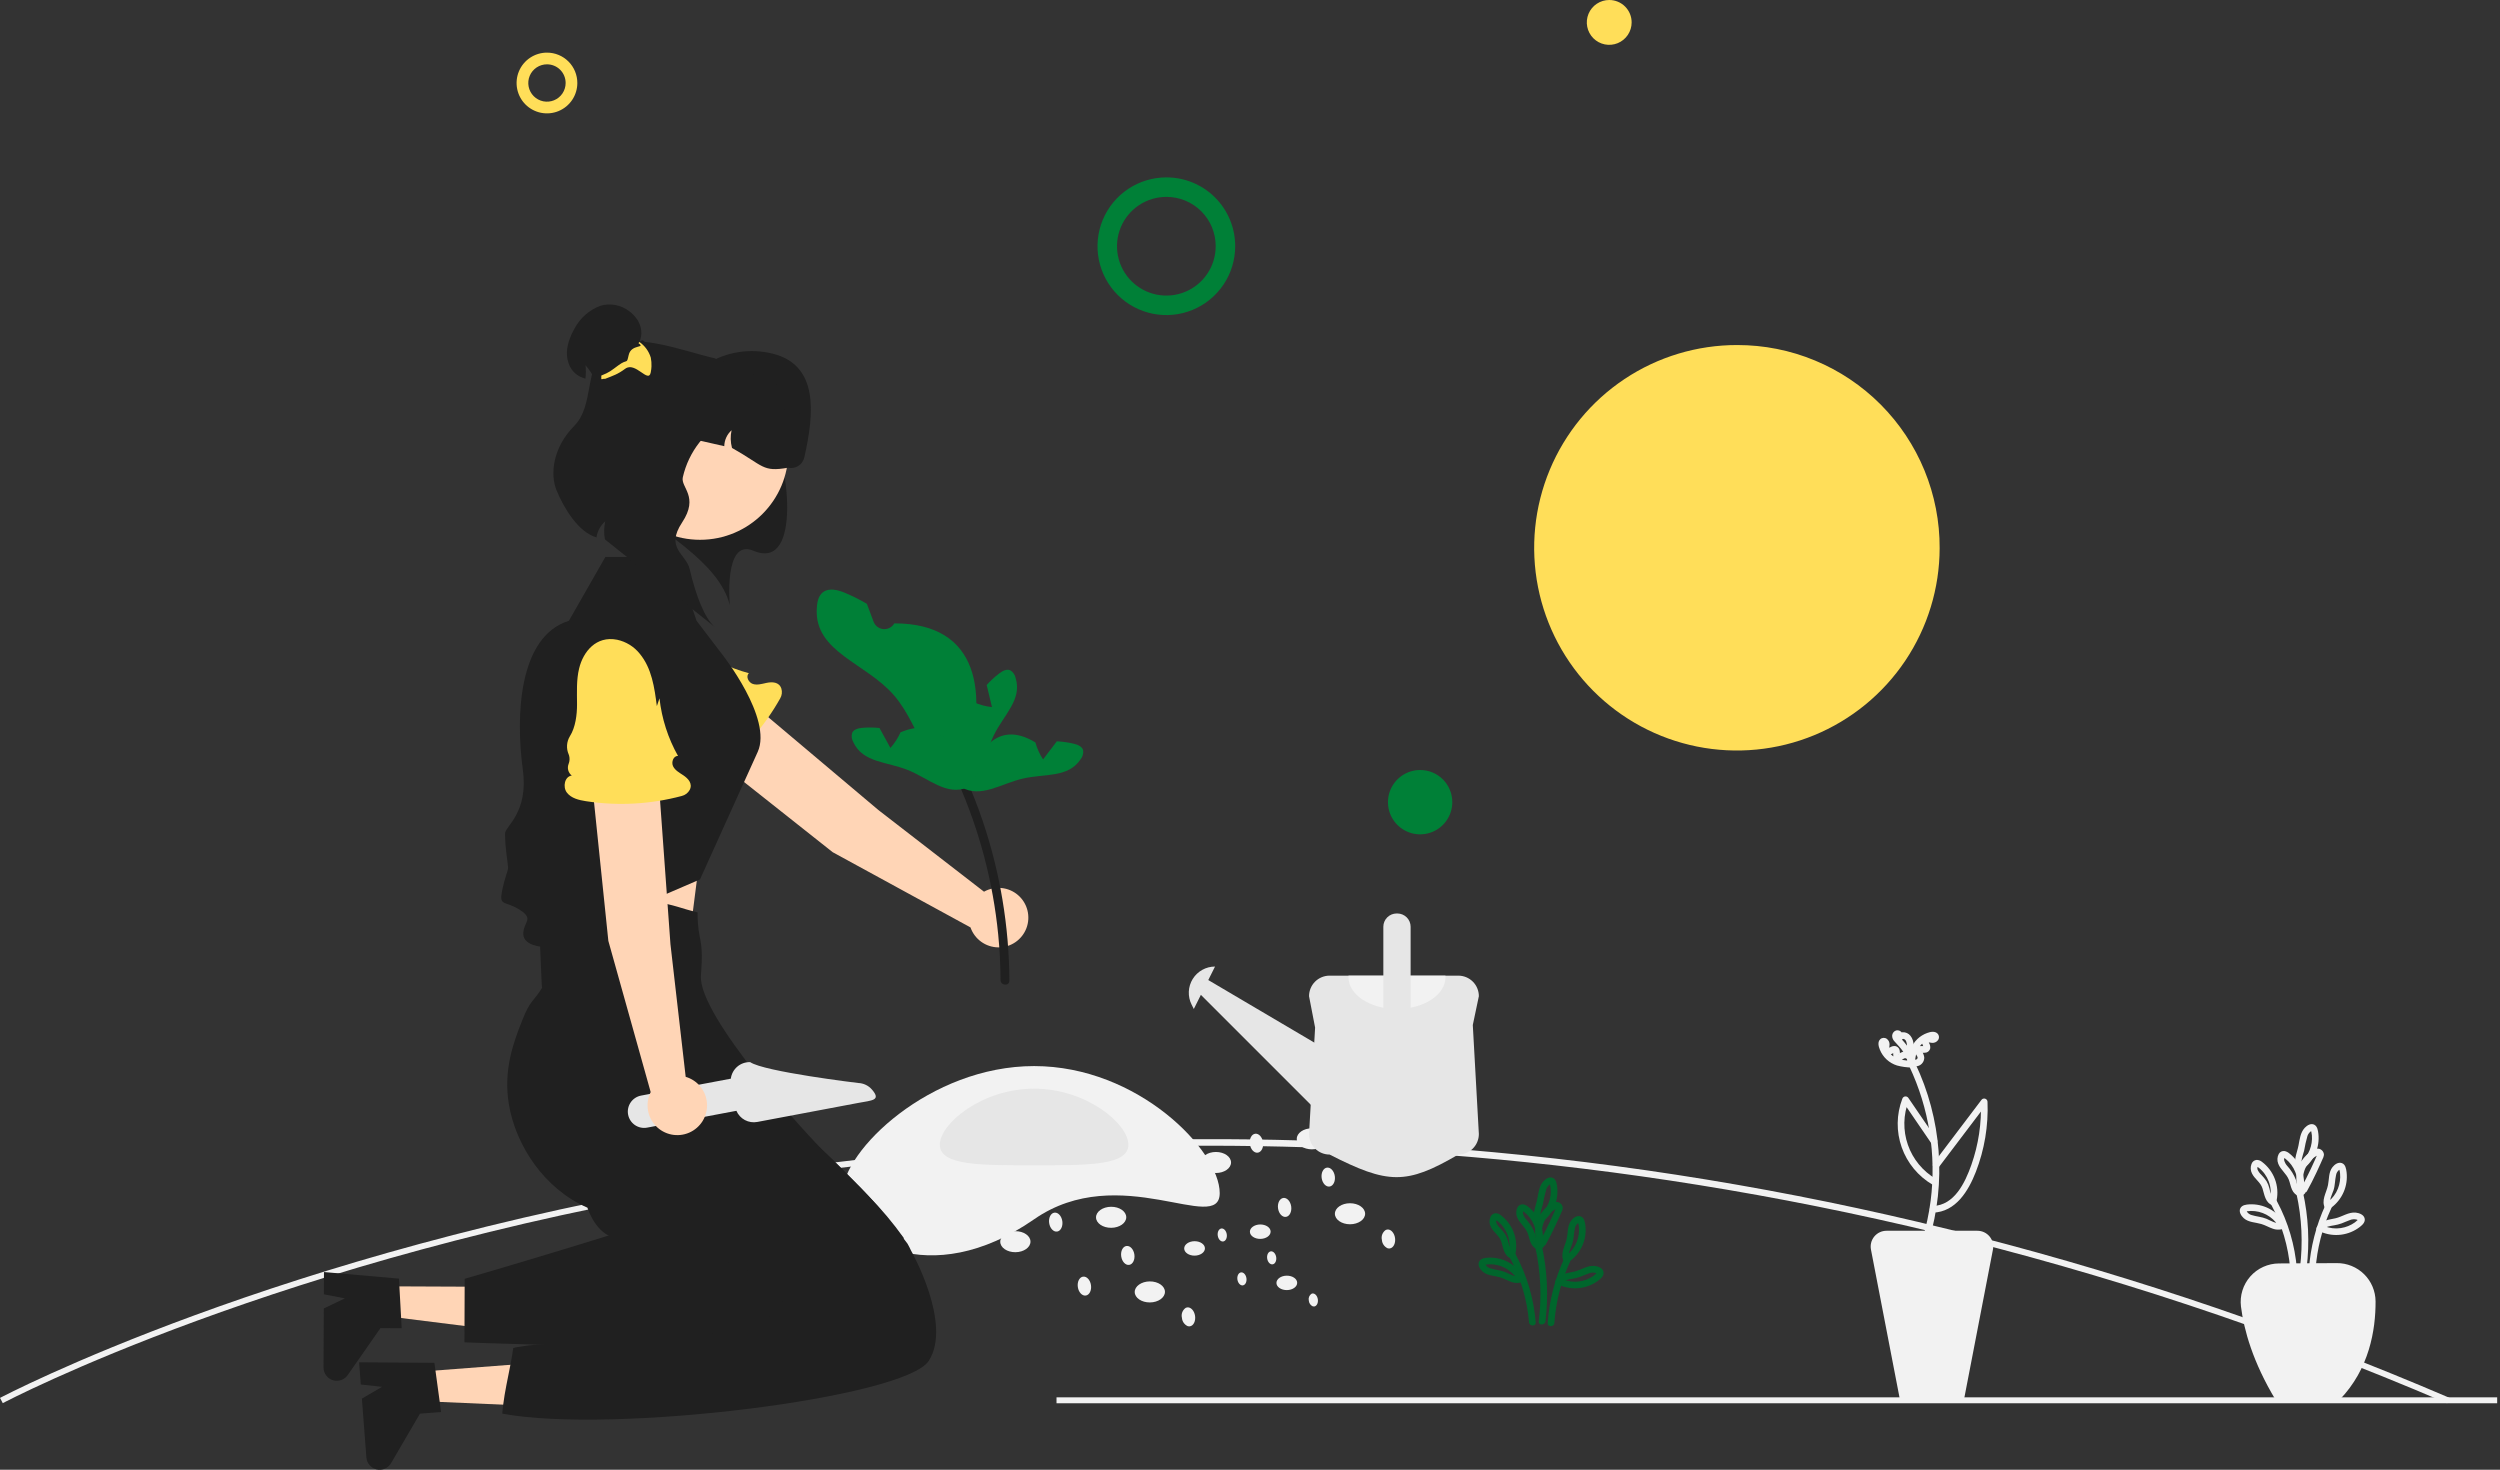 <?xml version="1.0" encoding="UTF-8"?> <svg xmlns="http://www.w3.org/2000/svg" width="694" height="408" viewBox="0 0 694 408" fill="none"><rect x="0" y="0" width="694" height="408" fill="#333333" stroke="none"/> <g clip-path="url(#clip0_287_109)"> <path d="M679.312 389.543C485.163 306.256 311.019 310.683 199.118 329.06C77.856 348.976 1.53 389.11 0.774 389.514L0 388.061C0.759 387.656 77.274 347.414 198.783 327.448C270.187 315.72 342.798 313.175 414.848 319.874C504.863 328.25 594.06 351.18 679.961 388.031L679.312 389.543Z" fill="#F2F2F2"></path> <path d="M231.15 236.568L185.178 200.164C183.235 198.616 181.978 196.366 181.679 193.899C181.381 191.433 182.064 188.948 183.581 186.981C184.366 185.963 185.35 185.116 186.473 184.491C187.596 183.866 188.834 183.476 190.113 183.345C191.391 183.214 192.683 183.345 193.909 183.73C195.136 184.115 196.271 184.745 197.245 185.583L243.84 224.862L273.158 247.536C274.636 246.704 276.334 246.347 278.022 246.514C279.71 246.681 281.306 247.363 282.592 248.468C283.879 249.573 284.794 251.048 285.213 252.691C285.633 254.334 285.536 256.067 284.937 257.653C284.337 259.24 283.264 260.603 281.862 261.559C280.461 262.514 278.799 263.015 277.103 262.993C275.408 262.971 273.759 262.427 272.383 261.436C271.007 260.445 269.969 259.054 269.411 257.452L231.15 236.568Z" fill="#FFD5B6"></path> <path d="M191.2 211.806C190.595 211.889 189.979 211.771 189.447 211.47C188.915 211.169 188.496 210.702 188.256 210.14C187.946 209.453 187.428 208.879 186.777 208.5C186.65 208.428 186.518 208.364 186.383 208.31C185.56 208 184.825 207.496 184.238 206.841C183.652 206.186 183.233 205.4 183.015 204.548C182.341 201.734 180.178 199.004 178.005 196.899C175.628 194.596 173.089 192.386 171.332 189.581C168.797 185.533 168.085 179.853 172.976 176.476C175.079 175.072 177.601 174.436 180.118 174.674C185.387 175.103 189.744 178.318 193.884 181.434L192.847 179.4C197.309 182.882 202.428 185.427 207.897 186.882C206.951 187.742 207.771 189.463 208.985 189.863C210.2 190.263 211.509 189.842 212.76 189.576C214.337 189.241 216.287 189.27 216.909 191.153C217.045 191.607 217.086 192.085 217.028 192.556C216.971 193.027 216.817 193.481 216.575 193.89C212.182 201.707 206.219 208.532 199.062 213.934C197.471 215.133 195.625 216.313 193.647 216.079C191.669 215.844 189.987 213.385 191.2 211.806Z" fill="#FFDE59"></path> <path d="M154.756 262.623L150.465 241.938L195.567 227.731L189.494 275.345L154.756 262.623Z" fill="#FFD5B6"></path> <path d="M194.317 244.131L150.85 262.877C150.85 262.877 145.263 262.631 145.263 259.255C145.263 255.88 148.386 255.173 144.293 252.573C140.2 249.972 138.512 251.66 139.356 247.441C140.2 243.221 141.044 241.826 141.044 240.836C141.044 239.846 140.2 235.626 140.2 231.406C140.2 229.361 146.772 225.647 145.137 213.659C143.145 199.053 143.843 176.702 157.922 172.333L168.049 154.611H187.352L193.366 172.333L200.494 181.674C200.494 181.674 214.555 199.455 210.335 208.738C206.116 218.021 194.317 244.131 194.317 244.131Z" fill="#202020"></path> <path d="M280.207 272.239C280.131 257.173 277.635 242.218 272.815 227.945C271.431 223.849 269.858 219.826 268.096 215.874C267.45 214.422 265.231 215.504 265.877 216.957C271.865 230.427 275.655 244.771 277.102 259.441C277.515 263.634 277.73 267.838 277.745 272.054C277.753 273.632 280.215 273.83 280.207 272.239Z" fill="#202020"></path> <path d="M267.84 213.959L269.236 218.098C257.382 216.916 255.959 201.991 248.154 192.996C240.342 184.011 226.235 181.045 226.724 169.146C226.797 167.425 227.068 165.498 228.419 164.424C230.109 163.095 232.578 163.75 234.562 164.573C236.657 165.45 238.69 166.469 240.647 167.622C241.265 169.268 241.881 170.915 242.496 172.561C242.704 173.126 243.068 173.621 243.545 173.988C244.022 174.355 244.593 174.58 245.192 174.636C245.791 174.693 246.394 174.579 246.931 174.307C247.468 174.036 247.918 173.618 248.228 173.102L248.258 173.05C271.87 173.014 274.576 192.407 267.84 213.959Z" fill="#008037"></path> <path d="M268.467 218.645C262.666 220.941 257.769 216.05 251.976 213.742C246.176 211.425 239.536 211.718 236.9 206.057C236.663 205.67 236.511 205.238 236.452 204.789C236.394 204.34 236.43 203.883 236.559 203.448C237.024 202.419 238.333 202.138 239.454 202.04C241.016 201.916 242.587 201.932 244.146 202.088C244.524 202.768 244.893 203.456 245.271 204.144C245.909 205.306 246.54 206.468 247.179 207.63C248.334 206.336 249.282 204.87 249.989 203.286C260.673 198.821 265.33 206.758 266.82 217.052L268.467 218.645Z" fill="#008037"></path> <path d="M266.858 218.524C272.251 221.661 277.824 217.558 283.896 216.141C289.978 214.716 296.5 215.999 299.952 210.795C300.244 210.448 300.459 210.044 300.584 209.608C300.709 209.173 300.741 208.716 300.679 208.267C300.372 207.179 299.121 206.706 298.027 206.442C296.5 206.086 294.945 205.867 293.38 205.788C292.905 206.404 292.437 207.029 291.961 207.653C291.156 208.707 290.359 209.761 289.553 210.814C288.604 209.362 287.886 207.771 287.424 206.099C277.527 200.087 271.737 207.24 268.724 217.196L266.858 218.524Z" fill="#008037"></path> <path d="M266.964 218.74C272.807 216.554 273.161 209.642 275.911 204.046C278.66 198.437 283.783 194.203 281.943 188.235C281.859 187.79 281.683 187.367 281.425 186.995C281.167 186.622 280.834 186.307 280.447 186.072C279.411 185.62 278.252 186.289 277.355 186.968C276.113 187.924 274.958 188.988 273.906 190.149C274.081 190.907 274.269 191.665 274.45 192.429C274.756 193.72 275.066 195.004 275.372 196.295C273.647 196.109 271.961 195.657 270.374 194.956C259.454 198.807 261.321 207.818 267.117 216.455L266.964 218.74Z" fill="#008037"></path> <path d="M169.636 136.749C183.824 147.543 199.626 156.133 202.604 168.011C202.604 168.011 200.82 149.348 209.142 152.885C223.126 158.829 218.395 126.504 214.473 121.219C207.938 112.409 185.9 107.403 185.9 107.403L170.266 115.986L169.636 136.749Z" fill="#202020"></path> <path d="M194.342 149.847C207.876 149.847 218.847 138.876 218.847 125.343C218.847 111.809 207.876 100.838 194.342 100.838C180.809 100.838 169.838 111.809 169.838 125.343C169.838 138.876 180.809 149.847 194.342 149.847Z" fill="#FFD5B6"></path> <path d="M185.517 115.967L184.574 120.108L201.058 123.861C201.073 123.023 201.26 122.198 201.609 121.436C201.958 120.674 202.461 119.993 203.085 119.435C202.73 121.059 202.77 122.744 203.204 124.349C212.093 129.338 211.583 131.105 218.767 129.833C219.741 130.055 220.762 129.88 221.607 129.349C222.452 128.817 223.052 127.972 223.273 126.998C226.164 114.3 227.114 101.322 214.478 98.17C211.406 97.402 208.213 97.255 205.084 97.737C201.955 98.22 198.954 99.322 196.256 100.98C193.559 102.637 191.22 104.817 189.375 107.39C187.531 109.964 186.22 112.88 185.517 115.967Z" fill="#202020"></path> <path d="M189.549 132.491C190.356 128.953 191.938 125.639 194.181 122.788C196.425 119.936 199.273 117.617 202.52 116C205.768 114.382 209.334 113.505 212.961 113.433C216.589 113.36 220.187 114.094 223.497 115.581C222.35 112.197 220.03 109.336 216.956 107.515L198.402 99.46C189.25 97.376 174.762 91.463 168.152 97.126C162.061 102.328 165.025 112.511 159.417 118.215C153.271 124.465 152.749 131.855 154.492 136.106C156.508 141.023 160.542 147.733 165.577 149.185C165.839 147.454 166.702 145.871 168.015 144.714C167.652 146.363 167.621 148.068 167.922 149.73L198.402 174.039C195.555 171.563 193.13 165.183 191.46 157.998C190.471 153.745 184.572 152.252 189.356 145.033C194.14 137.815 188.9 135.344 189.549 132.491Z" fill="#202020"></path> <path d="M165.137 105.377L165.222 105.548C165.327 105.776 165.431 106.004 165.517 106.241L165.526 106.251C165.992 106.422 166.514 106.146 167.027 105.709C166.947 106.737 166.89 107.731 166.848 108.705L183.074 102.356C180.252 102.843 179.835 92.803 177.811 94.727C177.697 94.831 177.592 94.936 177.488 95.04C177.74 94.435 177.912 93.799 178.001 93.149C178.087 92.334 178.023 91.509 177.811 90.717C177.807 90.713 177.805 90.709 177.803 90.704C177.801 90.699 177.801 90.694 177.801 90.689C177.599 89.972 177.285 89.293 176.87 88.674C176.272 87.776 175.516 86.993 174.638 86.366C173.517 85.51 172.211 84.929 170.824 84.672C169.438 84.414 168.01 84.487 166.657 84.884C163.557 86.056 160.995 88.324 159.455 91.259C158.173 93.567 157.194 96.161 157.394 98.793C157.452 99.49 157.602 100.177 157.84 100.835C158.137 101.76 158.642 102.603 159.318 103.301C159.993 103.998 160.821 104.529 161.736 104.854C161.964 104.93 162.23 105.016 162.515 105.12C162.667 103.884 162.676 102.634 162.543 101.396C163.6 102.588 164.474 103.929 165.137 105.377Z" fill="#202020"></path> <path d="M180.851 101.71C180.83 102.24 180.766 102.767 180.661 103.287C180.653 103.354 180.64 103.421 180.623 103.486C179.958 106.441 176.357 100.294 173.573 102.356C171.426 103.942 170.239 104.275 167.873 105.206C167.787 104.968 167.027 105.434 166.923 105.206C166.894 105.149 166.951 104.313 166.923 104.256C169.232 103.334 169.612 102.926 171.673 101.406C174.286 99.477 173.915 101.282 174.524 98.555C175.227 95.411 179.369 96.76 177.241 95.268L177.488 94.926C178.999 95.97 180.114 97.493 180.652 99.249C180.651 99.254 180.651 99.259 180.653 99.264C180.655 99.269 180.657 99.274 180.661 99.277C180.82 100.078 180.884 100.894 180.851 101.71Z" fill="#FFDE59"></path> <path d="M545.175 388.67H527.443L519.379 346.882C519.256 346.247 519.276 345.592 519.435 344.965C519.595 344.338 519.892 343.755 520.304 343.256C520.715 342.757 521.232 342.355 521.818 342.079C522.403 341.804 523.042 341.661 523.689 341.661H548.929C549.576 341.661 550.215 341.804 550.8 342.079C551.385 342.355 551.902 342.757 552.314 343.256C552.726 343.755 553.022 344.338 553.182 344.965C553.342 345.592 553.361 346.247 553.239 346.882L545.175 388.67Z" fill="#F2F2F2"></path> <path d="M429.012 366.794C429.88 359.749 429.53 352.606 427.977 345.68C427.717 344.517 425.932 345.009 426.191 346.172C427.695 352.94 428.022 359.915 427.16 366.794C427.014 367.973 428.866 367.963 429.012 366.794Z" fill="#00662C"></path> <path d="M431.491 367.254C431.908 361.38 433.377 355.628 435.828 350.272C436.321 349.197 434.725 348.255 434.229 349.338C431.635 354.986 430.08 361.055 429.639 367.254C429.555 368.443 431.407 368.438 431.491 367.254Z" fill="#00662C"></path> <path d="M426.31 367.065C425.772 360.487 423.889 354.09 420.776 348.27C420.214 347.219 418.615 348.153 419.178 349.205C422.14 354.735 423.938 360.813 424.459 367.065C424.556 368.244 426.408 368.254 426.31 367.065Z" fill="#00662C"></path> <path d="M420.116 347.656C419.06 347.271 418.941 345.66 418.695 344.734C418.526 344.023 418.254 343.34 417.888 342.708C417.467 342.078 416.987 341.49 416.455 340.952C416.019 340.552 415.664 340.072 415.412 339.537C415.334 339.332 415.313 339.11 415.35 338.894C415.385 338.801 415.411 338.705 415.427 338.607L415.441 338.575C415.499 338.462 415.411 338.478 415.177 338.625C415.177 338.639 415.625 338.886 415.672 338.922C416.951 339.922 417.928 341.256 418.498 342.776C419.067 344.297 419.206 345.945 418.9 347.539C418.66 348.702 420.444 349.199 420.685 348.031C421.088 346.043 420.919 343.982 420.197 342.086C419.475 340.191 418.23 338.539 416.606 337.323C416.187 336.976 415.659 336.788 415.115 336.791C414.789 336.827 414.48 336.957 414.228 337.166C413.976 337.376 413.791 337.655 413.696 337.968C413.538 338.393 413.471 338.846 413.499 339.298C413.528 339.749 413.651 340.19 413.862 340.591C414.631 342.125 416.224 343.004 416.756 344.692C417.347 346.565 417.508 348.67 419.624 349.441C419.86 349.504 420.112 349.472 420.325 349.351C420.538 349.23 420.695 349.03 420.762 348.795C420.823 348.558 420.789 348.307 420.668 348.095C420.548 347.883 420.35 347.725 420.116 347.656Z" fill="#00662C"></path> <path d="M427.538 345.182C426.44 344.783 426.335 343.294 426.038 342.336C425.492 340.905 424.678 339.591 423.638 338.466C423.219 338.013 422.921 337.462 422.77 336.864C422.753 336.749 422.75 336.632 422.761 336.516C422.773 336.405 422.865 336.233 422.85 336.132L422.863 336.101C422.921 335.988 422.834 336.004 422.6 336.15C422.654 336.17 422.706 336.193 422.757 336.22C422.896 336.339 423.073 336.429 423.219 336.545C424.394 337.49 425.301 338.725 425.852 340.129C426.481 341.694 426.645 343.409 426.322 345.065C426.083 346.228 427.867 346.725 428.108 345.557C428.502 343.615 428.35 341.602 427.668 339.741C426.987 337.88 425.804 336.245 424.249 335.016C423.874 334.687 423.423 334.455 422.937 334.341C422.612 334.284 422.278 334.33 421.981 334.472C421.683 334.615 421.438 334.846 421.278 335.134C421.059 335.552 420.932 336.012 420.908 336.483C420.884 336.954 420.962 337.425 421.138 337.862C421.793 339.543 423.413 340.611 424.067 342.283C424.413 343.168 424.557 344.116 424.934 344.99C425.124 345.452 425.411 345.867 425.776 346.208C426.14 346.548 426.573 346.807 427.046 346.967C428.168 347.374 428.652 345.585 427.538 345.182Z" fill="#00662C"></path> <path d="M435.776 349.384C435.061 348.063 436.061 346.495 436.476 345.228C436.922 343.863 436.855 342.437 437.174 341.053C437.262 340.49 437.547 339.975 437.979 339.602C438.096 339.513 438.469 339.413 438.176 339.371C437.961 339.341 438.065 339.377 438.123 339.583C438.208 339.899 438.266 340.22 438.296 340.546C438.437 341.974 438.235 343.416 437.706 344.751C437.142 346.205 436.191 347.476 434.956 348.428C434.75 348.557 434.6 348.76 434.539 348.995C434.477 349.231 434.507 349.481 434.624 349.695C434.749 349.905 434.952 350.058 435.189 350.12C435.426 350.183 435.678 350.149 435.89 350.027C437.388 348.902 438.566 347.405 439.306 345.684C440.046 343.964 440.323 342.079 440.109 340.218C439.99 339.287 439.818 338.043 438.797 337.678C437.796 337.32 436.78 338.045 436.187 338.809C435.08 340.236 435.286 342.096 434.949 343.77C434.497 346.016 432.939 348.029 434.177 350.318C434.744 351.367 436.343 350.433 435.776 349.384Z" fill="#00662C"></path> <path d="M427.941 338.662C427.174 337.255 427.93 335.676 428.312 334.265C428.546 332.866 428.859 331.481 429.25 330.117C429.434 329.605 429.768 329.159 430.209 328.839C430.297 328.783 430.388 328.734 430.483 328.69C430.474 328.628 430.202 328.651 430.212 328.63C430.238 328.761 430.275 328.889 430.324 329.012C430.398 329.334 430.449 329.66 430.476 329.988C430.585 331.364 430.378 332.746 429.871 334.03C429.307 335.483 428.356 336.755 427.121 337.707C426.915 337.836 426.766 338.039 426.704 338.274C426.642 338.509 426.673 338.759 426.789 338.973C426.914 339.184 427.117 339.337 427.354 339.399C427.591 339.461 427.843 339.428 428.055 339.305C429.543 338.19 430.715 336.706 431.457 335.001C432.198 333.296 432.483 331.427 432.285 329.579C432.177 328.696 432.046 327.539 431.183 327.05C430.236 326.513 429.15 327.184 428.498 327.883C427.244 329.226 427.097 331.096 426.753 332.811C426.291 335.115 425.101 337.32 426.342 339.597C426.913 340.643 428.512 339.71 427.941 338.662Z" fill="#00662C"></path> <path d="M433.474 356.349C434.139 355.267 435.489 355.158 436.631 354.955C437.346 354.839 438.05 354.658 438.732 354.415C439.473 354.138 440.186 353.79 440.934 353.532C441.558 353.253 442.259 353.191 442.922 353.357C442.96 353.37 443.378 353.6 443.394 353.591C443.454 353.559 443.293 353.347 443.307 353.347C443.298 353.347 443.233 353.443 443.219 353.453C442.936 353.647 442.701 353.929 442.419 354.133C441.263 354.962 439.926 355.504 438.518 355.714C436.959 355.957 435.363 355.766 433.905 355.161C433.691 355.045 433.442 355.014 433.206 355.076C432.971 355.138 432.768 355.287 432.639 355.493C432.516 355.705 432.483 355.957 432.545 356.194C432.607 356.431 432.76 356.634 432.971 356.759C434.737 357.52 436.675 357.794 438.583 357.551C440.49 357.309 442.298 356.559 443.818 355.38C444.572 354.787 445.408 353.994 445.091 352.936C444.798 351.956 443.572 351.523 442.659 351.425C440.665 351.213 438.911 352.563 437.035 352.993C435.076 353.441 433.041 353.519 431.876 355.415C431.25 356.432 432.851 357.363 433.474 356.349Z" fill="#00662C"></path> <path d="M428.613 345.086C427.893 343.41 427.812 341.528 428.385 339.796C428.959 338.064 430.148 336.602 431.727 335.687C431.798 335.646 431.871 335.606 431.944 335.568C432.08 335.545 432.1 335.513 432.006 335.473C432.157 334.964 431.947 335.363 431.891 335.493C431.723 335.884 431.553 336.275 431.38 336.665C430.994 337.535 430.598 338.401 430.191 339.262C429.354 341.037 428.478 342.796 427.519 344.509C426.937 345.55 428.536 346.484 429.118 345.443C430.046 343.784 430.897 342.083 431.71 340.365C432.108 339.525 432.497 338.68 432.876 337.831C433.042 337.458 433.206 337.084 433.369 336.709C433.596 336.309 433.75 335.872 433.825 335.417C433.824 335.17 433.772 334.925 433.671 334.699C433.57 334.473 433.422 334.271 433.238 334.106C433.054 333.941 432.837 333.816 432.601 333.74C432.365 333.665 432.117 333.639 431.871 333.666C430.959 333.903 430.126 334.373 429.452 335.03C428.089 336.168 427.082 337.674 426.551 339.368C425.892 341.568 426.057 343.933 427.014 346.021C427.14 346.232 427.343 346.385 427.58 346.447C427.817 346.509 428.069 346.475 428.281 346.353C428.488 346.225 428.639 346.022 428.701 345.786C428.762 345.55 428.731 345.3 428.613 345.086Z" fill="#00662C"></path> <path d="M421.991 354.162C420.662 354.759 419.04 353.621 417.849 353.132C416.517 352.586 415.093 352.533 413.736 352.098C413.226 351.959 412.779 351.648 412.472 351.216C412.431 351.129 412.382 351.045 412.327 350.965C412.374 350.976 412.128 351.129 412.234 351.107C412.329 351.087 412.423 351.064 412.519 351.047C412.862 350.992 413.21 350.964 413.557 350.963C415.043 350.942 416.509 351.295 417.822 351.99C419.135 352.684 420.252 353.698 421.07 354.937C421.712 355.936 423.316 355.009 422.669 354.003C421.647 352.429 420.231 351.151 418.561 350.295C416.891 349.44 415.026 349.037 413.152 349.127C412.224 349.187 411.089 349.29 410.612 350.217C410.125 351.164 410.835 352.323 411.541 352.954C412.897 354.164 414.771 354.099 416.422 354.583C417.524 354.906 418.516 355.506 419.6 355.878C420.68 356.28 421.876 356.238 422.926 355.761C423.136 355.636 423.289 355.433 423.351 355.196C423.414 354.959 423.38 354.707 423.258 354.495C423.13 354.287 422.927 354.137 422.691 354.075C422.455 354.013 422.205 354.044 421.991 354.162Z" fill="#00662C"></path> <path d="M649.479 388.572C649.364 388.624 631.632 388.624 631.748 388.676C625.377 378.122 622.907 369.202 622.089 362.673C621.91 361.179 622.049 359.663 622.497 358.225C622.946 356.788 623.693 355.462 624.691 354.334C625.688 353.206 626.913 352.302 628.284 351.682C629.656 351.061 631.144 350.737 632.649 350.732L648.699 350.639C650.102 350.629 651.494 350.896 652.795 351.425C654.095 351.953 655.279 352.733 656.278 353.719C657.277 354.705 658.072 355.878 658.617 357.171C659.163 358.465 659.448 359.853 659.457 361.257C659.493 369.19 657.718 380.067 649.479 388.572Z" fill="#F2F2F2"></path> <path d="M640.317 351.992C641.185 344.947 640.835 337.804 639.282 330.878C639.023 329.715 637.237 330.207 637.497 331.37C639 338.138 639.328 345.113 638.465 351.992C638.319 353.171 640.172 353.161 640.317 351.992Z" fill="#F2F2F2"></path> <path d="M642.796 352.453C643.213 346.578 644.682 340.826 647.133 335.471C647.626 334.395 646.031 333.453 645.534 334.536C642.94 340.184 641.385 346.253 640.945 352.453C640.86 353.642 642.712 353.636 642.796 352.453Z" fill="#F2F2F2"></path> <path d="M637.616 352.263C637.078 345.685 635.194 339.288 632.082 333.468C631.519 332.417 629.92 333.351 630.483 334.403C633.446 339.933 635.243 346.011 635.764 352.263C635.861 353.442 637.714 353.453 637.616 352.263Z" fill="#F2F2F2"></path> <path d="M631.421 332.854C630.365 332.469 630.246 330.858 630 329.932C629.831 329.221 629.56 328.539 629.193 327.907C628.773 327.277 628.293 326.688 627.76 326.15C627.324 325.751 626.97 325.27 626.717 324.735C626.64 324.53 626.618 324.308 626.655 324.092C626.69 323.999 626.716 323.903 626.733 323.805L626.746 323.773C626.804 323.66 626.716 323.677 626.483 323.823C626.483 323.837 626.93 324.085 626.977 324.12C628.256 325.12 629.234 326.454 629.803 327.975C630.373 329.495 630.512 331.143 630.205 332.737C629.965 333.9 631.75 334.398 631.991 333.23C632.394 331.242 632.224 329.18 631.502 327.285C630.78 325.389 629.535 323.737 627.912 322.521C627.492 322.174 626.964 321.986 626.42 321.99C626.094 322.025 625.786 322.155 625.533 322.365C625.281 322.574 625.096 322.853 625.001 323.167C624.843 323.591 624.776 324.044 624.805 324.496C624.833 324.948 624.957 325.389 625.167 325.79C625.937 327.323 627.529 328.203 628.062 329.89C628.653 331.763 628.814 333.868 630.929 334.639C631.166 334.702 631.418 334.67 631.631 334.549C631.844 334.428 632.001 334.228 632.068 333.993C632.128 333.756 632.094 333.506 631.974 333.293C631.853 333.081 631.655 332.924 631.421 332.854Z" fill="#F2F2F2"></path> <path d="M638.844 330.38C637.746 329.982 637.64 328.493 637.343 327.534C636.798 326.103 635.983 324.789 634.943 323.664C634.525 323.211 634.226 322.66 634.075 322.062C634.058 321.947 634.055 321.83 634.066 321.715C634.078 321.604 634.171 321.432 634.155 321.331L634.169 321.299C634.227 321.186 634.139 321.202 633.905 321.348C633.959 321.368 634.011 321.392 634.062 321.418C634.202 321.538 634.378 321.627 634.524 321.743C635.699 322.688 636.606 323.924 637.157 325.327C637.786 326.893 637.95 328.607 637.628 330.263C637.388 331.426 639.172 331.923 639.413 330.755C639.807 328.813 639.655 326.8 638.974 324.939C638.292 323.079 637.109 321.443 635.554 320.215C635.179 319.885 634.728 319.653 634.242 319.539C633.917 319.483 633.583 319.528 633.286 319.671C632.988 319.813 632.743 320.044 632.583 320.333C632.364 320.75 632.237 321.21 632.213 321.681C632.189 322.152 632.268 322.623 632.443 323.06C633.098 324.741 634.719 325.809 635.372 327.481C635.718 328.366 635.862 329.314 636.239 330.189C636.43 330.65 636.717 331.065 637.081 331.406C637.445 331.747 637.879 332.006 638.351 332.165C639.473 332.572 639.957 330.783 638.844 330.38Z" fill="#F2F2F2"></path> <path d="M647.081 334.582C646.367 333.261 647.366 331.693 647.781 330.426C648.227 329.061 648.16 327.635 648.479 326.251C648.567 325.688 648.852 325.173 649.284 324.8C649.402 324.711 649.774 324.611 649.481 324.569C649.266 324.538 649.37 324.575 649.428 324.781C649.513 325.097 649.571 325.418 649.602 325.744C649.742 327.172 649.54 328.614 649.011 329.949C648.447 331.403 647.496 332.674 646.261 333.626C646.055 333.755 645.906 333.958 645.844 334.193C645.782 334.429 645.813 334.679 645.929 334.892C646.054 335.103 646.257 335.256 646.494 335.318C646.731 335.381 646.983 335.347 647.196 335.225C648.694 334.1 649.871 332.603 650.611 330.882C651.351 329.162 651.628 327.277 651.414 325.416C651.295 324.485 651.124 323.241 650.102 322.876C649.102 322.518 648.086 323.243 647.493 324.007C646.385 325.434 646.591 327.294 646.254 328.968C645.802 331.214 644.244 333.227 645.482 335.516C646.049 336.565 647.649 335.631 647.081 334.582Z" fill="#F2F2F2"></path> <path d="M639.246 323.861C638.479 322.453 639.235 320.874 639.617 319.463C639.851 318.064 640.164 316.679 640.555 315.315C640.739 314.803 641.073 314.357 641.514 314.038C641.602 313.982 641.694 313.932 641.788 313.889C641.779 313.826 641.508 313.849 641.517 313.828C641.543 313.959 641.58 314.087 641.629 314.21C641.703 314.532 641.754 314.858 641.782 315.186C641.89 316.562 641.684 317.944 641.177 319.228C640.613 320.681 639.661 321.953 638.426 322.905C638.22 323.034 638.071 323.237 638.009 323.472C637.947 323.707 637.978 323.958 638.094 324.171C638.219 324.382 638.422 324.535 638.659 324.597C638.896 324.659 639.148 324.626 639.361 324.503C640.848 323.388 642.02 321.905 642.762 320.199C643.503 318.494 643.789 316.625 643.59 314.777C643.482 313.894 643.351 312.737 642.488 312.248C641.542 311.711 640.455 312.382 639.803 313.081C638.55 314.424 638.402 316.294 638.058 318.009C637.596 320.313 636.406 322.518 637.648 324.795C638.218 325.841 639.818 324.908 639.246 323.861Z" fill="#F2F2F2"></path> <path d="M644.779 341.547C645.445 340.465 646.794 340.356 647.937 340.153C648.652 340.037 649.355 339.856 650.037 339.613C650.778 339.336 651.491 338.988 652.239 338.73C652.864 338.451 653.564 338.389 654.228 338.555C654.265 338.568 654.683 338.798 654.699 338.789C654.759 338.757 654.598 338.545 654.612 338.545C654.603 338.545 654.538 338.641 654.524 338.65C654.242 338.845 654.007 339.127 653.725 339.331C652.568 340.16 651.231 340.702 649.824 340.912C648.264 341.155 646.668 340.964 645.211 340.359C644.997 340.243 644.747 340.212 644.512 340.274C644.276 340.336 644.073 340.485 643.944 340.691C643.822 340.903 643.788 341.155 643.85 341.392C643.912 341.629 644.065 341.832 644.276 341.957C646.042 342.718 647.98 342.992 649.888 342.749C651.796 342.507 653.603 341.757 655.123 340.578C655.877 339.985 656.714 339.192 656.397 338.134C656.103 337.154 654.878 336.721 653.964 336.623C651.971 336.411 650.216 337.761 648.34 338.191C646.382 338.639 644.346 338.717 643.181 340.613C642.555 341.63 644.156 342.561 644.779 341.547Z" fill="#F2F2F2"></path> <path d="M639.918 330.285C639.198 328.608 639.117 326.726 639.691 324.994C640.264 323.262 641.453 321.8 643.032 320.886C643.104 320.844 643.176 320.804 643.249 320.766C643.385 320.743 643.406 320.711 643.311 320.671C643.462 320.162 643.252 320.562 643.197 320.691C643.029 321.083 642.858 321.473 642.685 321.863C642.299 322.733 641.903 323.599 641.497 324.46C640.659 326.235 639.783 327.994 638.825 329.707C638.242 330.748 639.841 331.683 640.423 330.642C641.351 328.983 642.202 327.281 643.016 325.563C643.414 324.723 643.802 323.878 644.181 323.029C644.347 322.656 644.512 322.282 644.674 321.908C644.901 321.507 645.055 321.07 645.13 320.616C645.13 320.368 645.077 320.123 644.976 319.897C644.875 319.671 644.728 319.469 644.543 319.304C644.359 319.139 644.142 319.014 643.906 318.939C643.671 318.863 643.422 318.838 643.176 318.864C642.265 319.101 641.431 319.571 640.757 320.228C639.394 321.366 638.387 322.872 637.857 324.566C637.197 326.767 637.362 329.132 638.32 331.219C638.445 331.43 638.648 331.583 638.885 331.645C639.122 331.707 639.374 331.673 639.586 331.551C639.794 331.423 639.944 331.22 640.006 330.984C640.068 330.749 640.036 330.498 639.918 330.285Z" fill="#F2F2F2"></path> <path d="M633.296 339.361C631.967 339.957 630.345 338.819 629.154 338.331C627.823 337.784 626.399 337.731 625.042 337.296C624.531 337.157 624.084 336.846 623.778 336.415C623.736 336.327 623.687 336.243 623.632 336.163C623.679 336.174 623.433 336.327 623.539 336.305C623.634 336.286 623.729 336.262 623.824 336.245C624.168 336.19 624.515 336.162 624.863 336.161C626.348 336.14 627.814 336.493 629.127 337.188C630.44 337.883 631.557 338.896 632.375 340.136C633.018 341.135 634.621 340.207 633.974 339.201C632.952 337.628 631.536 336.349 629.866 335.494C628.196 334.638 626.331 334.235 624.457 334.326C623.529 334.385 622.394 334.488 621.917 335.415C621.431 336.362 622.14 337.521 622.847 338.152C624.203 339.362 626.076 339.297 627.727 339.781C628.829 340.104 629.821 340.704 630.905 341.076C631.986 341.478 633.181 341.436 634.231 340.959C634.442 340.834 634.595 340.631 634.657 340.394C634.719 340.157 634.685 339.905 634.563 339.693C634.435 339.485 634.232 339.335 633.996 339.273C633.76 339.211 633.51 339.243 633.296 339.361Z" fill="#F2F2F2"></path> <path d="M535.423 344.562C540.365 328.188 539.015 310.558 531.639 295.127C531.127 294.051 529.53 294.99 530.04 296.061C535.519 307.668 537.569 320.599 535.948 333.332C535.478 336.969 534.706 340.561 533.638 344.07C533.583 344.304 533.62 344.55 533.742 344.756C533.864 344.963 534.062 345.114 534.293 345.178C534.525 345.242 534.772 345.213 534.983 345.098C535.193 344.983 535.351 344.791 535.423 344.562Z" fill="#F2F2F2"></path> <path d="M538.329 323.854L551.608 306.321L549.882 305.853C550.121 311.82 549.223 317.778 547.237 323.41C545.519 328.26 542.554 334.588 536.586 334.782C535.397 334.821 535.392 336.673 536.586 336.634C542.936 336.427 546.433 330.594 548.495 325.316C550.897 319.119 552 312.494 551.734 305.853C551.727 305.654 551.657 305.461 551.533 305.304C551.409 305.147 551.237 305.034 551.044 304.982C550.851 304.93 550.646 304.941 550.46 305.013C550.274 305.086 550.115 305.217 550.009 305.386L536.73 322.92C536.011 323.869 537.617 324.793 538.329 323.854Z" fill="#F2F2F2"></path> <path d="M537.642 316.315L529.775 304.8C529.679 304.648 529.542 304.527 529.38 304.45C529.217 304.374 529.036 304.346 528.858 304.369C528.68 304.393 528.513 304.466 528.375 304.582C528.238 304.697 528.136 304.85 528.083 305.021C526.431 309.351 526.37 314.127 527.913 318.497C529.455 322.868 532.5 326.548 536.504 328.882C536.715 328.996 536.963 329.023 537.194 328.958C537.425 328.893 537.622 328.741 537.743 328.534C537.865 328.326 537.901 328.08 537.844 327.847C537.787 327.613 537.641 327.411 537.438 327.283C533.787 325.154 531.016 321.79 529.628 317.798C528.24 313.805 528.325 309.448 529.868 305.513L528.176 305.734L536.043 317.25C536.711 318.228 538.316 317.303 537.642 316.315Z" fill="#F2F2F2"></path> <path d="M530.713 294.488C528.892 294.398 526.999 294.287 525.476 293.172C524.9 292.746 524.409 292.216 524.03 291.609C523.843 291.318 523.683 291.011 523.553 290.691C523.417 290.384 523.335 290.057 523.31 289.723C523.31 289.812 523.398 289.651 523.313 289.722L523.181 289.827C523.133 289.892 523.063 289.936 522.984 289.952C522.906 289.968 522.824 289.955 522.755 289.915C522.61 289.933 522.71 289.691 522.684 290.121C522.604 290.583 522.602 291.055 522.678 291.517C522.731 291.742 522.83 291.953 522.969 292.136C523.108 292.32 523.283 292.473 523.485 292.586C523.686 292.698 523.908 292.767 524.138 292.788C524.367 292.809 524.599 292.783 524.817 292.71C525.127 292.594 525.427 292.452 525.714 292.287L525.797 292.245C525.899 292.197 525.908 292.193 525.823 292.234C525.893 292.115 525.933 292.349 525.816 292.215L525.894 292.213L525.8 292.208C525.748 292.198 525.7 292.177 525.658 292.145C525.616 292.114 525.581 292.074 525.557 292.027C525.527 291.935 525.523 291.922 525.542 291.987C525.572 292.028 525.573 292.212 525.558 292.033C525.563 292.093 525.563 292.153 525.564 292.214C525.565 292.368 525.555 292.522 525.555 292.677C525.536 293.061 525.619 293.443 525.798 293.784C525.938 294.014 526.139 294.202 526.378 294.327C526.617 294.452 526.885 294.509 527.154 294.494C527.759 294.466 528.101 294.044 528.611 293.814C528.724 293.757 528.853 293.739 528.977 293.763C529.101 293.786 529.214 293.851 529.298 293.946C529.364 294.031 529.406 294.131 529.419 294.238C529.432 294.344 529.415 294.453 529.371 294.55C529.253 294.764 529.222 295.014 529.284 295.25C529.346 295.486 529.496 295.689 529.703 295.817C529.916 295.939 530.168 295.972 530.405 295.91C530.642 295.848 530.845 295.695 530.97 295.485C531.177 295.116 531.282 294.699 531.276 294.276C531.27 293.853 531.152 293.439 530.935 293.076C530.718 292.713 530.409 292.414 530.039 292.208C529.669 292.003 529.251 291.899 528.828 291.907C528.546 291.911 528.267 291.965 528.004 292.068C527.68 292.173 527.382 292.346 527.13 292.576C526.802 292.983 527.029 292.566 527.043 292.65C527.041 292.64 527.372 292.834 527.396 292.85L527.429 292.934C527.405 292.831 527.401 292.833 527.416 292.942C527.415 292.853 527.406 292.765 527.406 292.677C527.437 292.268 527.407 291.856 527.316 291.456C527.24 291.2 527.098 290.969 526.905 290.784C526.713 290.6 526.475 290.468 526.216 290.403C525.719 290.323 525.209 290.425 524.78 290.689C524.616 290.785 524.446 290.872 524.273 290.95C524.425 290.892 524.223 290.969 524.199 290.96C524.085 290.916 524.307 290.957 524.319 290.962C524.383 290.99 524.485 291.126 524.495 291.128C524.454 291.119 524.456 290.976 524.455 290.95C524.433 290.626 524.542 290.302 524.542 289.978C524.554 289.67 524.49 289.365 524.358 289.087C524.225 288.81 524.026 288.569 523.78 288.385C523.516 288.191 523.193 288.093 522.865 288.108C522.538 288.123 522.225 288.25 521.98 288.468C521.141 289.239 521.484 290.5 521.859 291.408C522.277 292.442 522.918 293.37 523.737 294.125C524.557 294.881 525.533 295.446 526.597 295.779C527.939 296.142 529.322 296.331 530.713 296.339C530.958 296.339 531.194 296.242 531.367 296.068C531.541 295.895 531.638 295.659 531.638 295.414C531.638 295.168 531.541 294.933 531.367 294.759C531.194 294.585 530.958 294.488 530.713 294.488Z" fill="#F2F2F2"></path> <path d="M531.5 295.396C531.671 293.665 531.869 291.822 532.969 290.401C533.449 289.788 534.045 289.277 534.724 288.896C535.034 288.719 535.361 288.573 535.701 288.462C535.891 288.4 536.083 288.358 536.275 288.305C536.616 288.212 536.211 288.295 536.385 288.282C536.434 288.277 536.484 288.275 536.533 288.276C536.65 288.283 536.665 288.283 536.578 288.275C536.712 288.197 536.67 288.358 536.61 288.276L536.555 288.236C536.487 288.172 536.441 288.088 536.423 287.996C536.405 287.904 536.417 287.809 536.456 287.724C536.445 287.606 536.652 287.697 536.352 287.65C535.867 287.534 535.365 287.506 534.869 287.566C534.64 287.606 534.422 287.695 534.229 287.825C534.036 287.956 533.872 288.126 533.75 288.324C533.627 288.522 533.547 288.744 533.516 288.975C533.485 289.205 533.503 289.44 533.569 289.664C533.685 289.996 533.823 290.32 533.981 290.634C533.921 290.487 533.984 290.658 533.996 290.697C534.03 290.81 533.971 290.854 534.009 290.722C534.017 290.661 534.035 290.601 534.062 290.544C534.091 290.498 534.13 290.46 534.176 290.432C534.284 290.392 534.286 290.388 534.184 290.418C534.198 290.395 534.401 290.421 534.186 290.413C534.098 290.409 534.011 290.412 533.924 290.407C533.79 290.4 533.656 290.385 533.522 290.379C533.133 290.342 532.742 290.416 532.394 290.594C532.131 290.751 531.924 290.984 531.799 291.263C531.674 291.542 531.639 291.853 531.697 292.153C531.855 292.593 532.056 293.015 532.297 293.416C532.332 293.526 532.334 293.644 532.3 293.755C532.267 293.866 532.2 293.964 532.109 294.035C532.019 294.107 531.908 294.149 531.793 294.157C531.677 294.164 531.562 294.135 531.463 294.075C530.422 293.493 529.488 295.092 530.529 295.674C530.903 295.899 531.331 296.017 531.767 296.017C532.203 296.018 532.631 295.899 533.005 295.674C533.379 295.449 533.685 295.127 533.889 294.742C534.094 294.356 534.19 293.923 534.167 293.487C534.085 292.922 533.877 292.383 533.558 291.909C533.558 291.909 533.459 291.752 533.498 291.765C533.738 291.841 533.377 292.142 533.328 292.193L533.241 292.231C533.344 292.209 533.338 292.207 533.224 292.227C533.309 292.224 533.393 292.224 533.478 292.228C533.902 292.285 534.332 292.27 534.751 292.184C535.004 292.11 535.234 291.974 535.419 291.787C535.604 291.6 535.739 291.37 535.81 291.116C535.902 290.6 535.807 290.069 535.542 289.617C535.513 289.554 535.364 289.213 535.409 289.338C535.404 289.322 535.332 289.089 535.335 289.089C535.427 289.089 535.237 289.408 535.349 289.182C535.478 288.92 535.222 289.456 535.204 289.385C535.197 289.356 535.377 289.366 535.385 289.367C535.709 289.375 536.026 289.489 536.352 289.502C536.668 289.524 536.984 289.466 537.271 289.333C537.558 289.2 537.807 288.996 537.994 288.74C538.186 288.47 538.278 288.141 538.254 287.81C538.23 287.48 538.092 287.167 537.864 286.927C537.108 286.155 535.878 286.427 534.983 286.755C533.971 287.122 533.046 287.693 532.264 288.434C531.406 289.263 530.755 290.281 530.363 291.408C529.962 292.703 529.722 294.043 529.648 295.396C529.65 295.641 529.748 295.876 529.921 296.049C530.094 296.222 530.329 296.32 530.574 296.322C530.818 296.317 531.05 296.218 531.223 296.045C531.395 295.873 531.494 295.64 531.5 295.396Z" fill="#F2F2F2"></path> <path d="M531.419 293.46C530.633 291.981 529.694 290.59 528.615 289.309C528.362 289.008 528.102 288.713 527.833 288.426C527.585 288.196 527.356 287.947 527.148 287.679C527.109 287.614 527.118 287.578 527.096 287.564C527.079 287.499 527.078 287.495 527.093 287.551C527.107 287.588 527.108 287.629 527.095 287.666C527.106 287.74 527.021 287.725 527.103 287.654C526.956 287.78 526.843 287.899 526.612 287.828C526.525 287.802 526.468 287.708 526.401 287.673C526.336 287.638 526.419 287.644 526.401 287.695C526.366 287.802 526.27 288.043 526.212 288.184L527.998 288.676C528.021 288.562 528.106 288.448 527.996 288.58C528.037 288.532 528.081 288.487 528.129 288.446C528.069 288.495 528.086 288.489 528.178 288.427C528.05 288.475 528.315 288.387 528.318 288.386C528.139 288.424 528.563 288.424 528.408 288.391C528.575 288.436 528.729 288.52 528.856 288.637C528.984 288.754 529.081 288.9 529.14 289.063C529.329 289.566 529.412 290.103 529.381 290.64C529.384 291.254 529.321 291.866 529.192 292.466C529.133 292.702 529.167 292.953 529.287 293.165C529.408 293.377 529.605 293.534 529.839 293.604C530.076 293.667 530.327 293.635 530.54 293.514C530.753 293.393 530.91 293.193 530.978 292.958C531.348 291.231 531.525 288.996 530.338 287.535C530.083 287.208 529.752 286.947 529.374 286.776C528.996 286.604 528.582 286.527 528.167 286.55C527.711 286.583 527.276 286.758 526.926 287.051C526.575 287.345 526.325 287.741 526.212 288.184C526.147 288.421 526.179 288.674 526.3 288.887C526.421 289.101 526.622 289.258 526.859 289.323C527.096 289.388 527.349 289.357 527.562 289.235C527.776 289.114 527.932 288.913 527.998 288.676C528.153 288.377 528.234 288.045 528.234 287.707C528.235 287.37 528.154 287.038 528 286.738C527.839 286.461 527.592 286.244 527.297 286.119C527.002 285.995 526.675 285.969 526.364 286.047C526.054 286.15 525.783 286.345 525.586 286.605C525.389 286.865 525.275 287.178 525.259 287.504C525.257 287.801 525.314 288.095 525.428 288.369C525.542 288.644 525.71 288.892 525.921 289.1C526.623 289.902 527.371 290.644 528.007 291.504C528.683 292.421 529.289 293.387 529.82 294.394C529.881 294.499 529.963 294.591 530.06 294.665C530.157 294.738 530.267 294.792 530.385 294.823C530.502 294.854 530.625 294.861 530.745 294.845C530.866 294.828 530.982 294.788 531.087 294.727C531.192 294.665 531.283 294.584 531.357 294.487C531.43 294.39 531.484 294.28 531.515 294.162C531.546 294.044 531.553 293.922 531.537 293.801C531.52 293.681 531.48 293.565 531.419 293.46Z" fill="#F2F2F2"></path> <path d="M693.214 387.898H293.289V389.544H693.214V387.898Z" fill="#F2F2F2"></path> <path d="M368.375 316.138C368.375 314.526 366.497 313.219 364.179 313.219C361.861 313.219 359.983 314.526 359.983 316.138C359.983 317.751 361.861 319.057 364.179 319.057C366.497 319.057 368.375 317.751 368.375 316.138Z" fill="#F2F2F2"></path> <path d="M337.541 325.626C339.858 325.626 341.737 324.319 341.737 322.707C341.737 321.094 339.858 319.787 337.541 319.787C335.223 319.787 333.344 321.094 333.344 322.707C333.344 324.319 335.223 325.626 337.541 325.626Z" fill="#F2F2F2"></path> <path d="M374.761 339.857C377.079 339.857 378.958 338.55 378.958 336.938C378.958 335.326 377.079 334.019 374.761 334.019C372.444 334.019 370.565 335.326 370.565 336.938C370.565 338.55 372.444 339.857 374.761 339.857Z" fill="#F2F2F2"></path> <path d="M385.804 346.57C385.599 346.591 385.391 346.572 385.193 346.516C384.745 346.306 384.362 345.98 384.084 345.571C383.806 345.163 383.643 344.686 383.612 344.193C383.49 343.678 383.529 343.138 383.721 342.645C383.914 342.152 384.253 341.73 384.691 341.434C384.811 341.373 384.94 341.332 385.073 341.314C386.087 341.172 387.069 342.241 387.265 343.691C387.462 345.142 386.807 346.429 385.804 346.57Z" fill="#F2F2F2"></path> <path d="M356.248 332.553C355.239 332.693 354.583 333.982 354.783 335.433C354.983 336.884 355.963 337.947 356.972 337.808C357.982 337.669 358.638 336.38 358.438 334.929C358.238 333.478 357.258 332.414 356.248 332.553Z" fill="#F2F2F2"></path> <path d="M370.547 326.509C370.347 325.058 369.367 323.995 368.358 324.134C367.348 324.273 366.692 325.562 366.892 327.013C367.092 328.464 368.072 329.528 369.082 329.388C370.091 329.249 370.747 327.96 370.547 326.509Z" fill="#F2F2F2"></path> <path d="M349.151 319.983C350.161 319.844 350.817 318.555 350.617 317.104C350.417 315.653 349.437 314.589 348.427 314.728C347.418 314.867 346.762 316.157 346.961 317.608C347.161 319.059 348.142 320.122 349.151 319.983Z" fill="#F2F2F2"></path> <path d="M352.729 341.894C352.72 340.788 351.425 339.901 349.835 339.913C348.245 339.925 346.963 340.832 346.972 341.938C346.98 343.044 348.276 343.931 349.866 343.918C351.456 343.906 352.737 343 352.729 341.894Z" fill="#F2F2F2"></path> <path d="M331.627 348.565C333.217 348.552 334.499 347.646 334.49 346.54C334.482 345.434 333.186 344.547 331.596 344.559C330.006 344.572 328.724 345.478 328.733 346.584C328.741 347.69 330.037 348.577 331.627 348.565Z" fill="#F2F2F2"></path> <path d="M357.235 358.131C358.825 358.119 360.106 357.212 360.098 356.106C360.089 355 358.794 354.113 357.204 354.126C355.614 354.138 354.332 355.044 354.341 356.15C354.349 357.256 355.645 358.143 357.235 358.131Z" fill="#F2F2F2"></path> <path d="M364.845 362.678C364.705 362.693 364.562 362.681 364.426 362.643C364.118 362.502 363.853 362.28 363.66 362.001C363.467 361.722 363.353 361.397 363.329 361.058C363.243 360.706 363.266 360.335 363.396 359.996C363.526 359.657 363.756 359.365 364.055 359.16C364.137 359.117 364.225 359.089 364.316 359.076C365.011 358.973 365.69 359.701 365.833 360.695C365.975 361.689 365.533 362.575 364.845 362.678Z" fill="#F2F2F2"></path> <path d="M344.496 353.218C343.805 353.319 343.361 354.207 343.506 355.201C343.651 356.195 344.329 356.92 345.021 356.819C345.713 356.718 346.156 355.83 346.011 354.836C345.866 353.842 345.188 353.117 344.496 353.218Z" fill="#F2F2F2"></path> <path d="M354.274 348.997C354.129 348.002 353.451 347.278 352.759 347.378C352.067 347.479 351.624 348.367 351.769 349.361C351.914 350.356 352.592 351.08 353.283 350.979C353.975 350.879 354.419 349.991 354.274 348.997Z" fill="#F2F2F2"></path> <path d="M339.562 344.632C340.253 344.532 340.697 343.644 340.552 342.649C340.407 341.655 339.729 340.931 339.037 341.031C338.346 341.132 337.902 342.02 338.047 343.014C338.192 344.009 338.87 344.733 339.562 344.632Z" fill="#F2F2F2"></path> <path d="M312.649 337.889C312.637 336.277 310.748 334.984 308.43 335.002C306.113 335.02 304.244 336.341 304.257 337.953C304.269 339.566 306.158 340.858 308.475 340.84C310.793 340.822 312.662 339.501 312.649 337.889Z" fill="#F2F2F2"></path> <path d="M281.889 347.613C284.206 347.595 286.075 346.274 286.062 344.662C286.05 343.049 284.161 341.757 281.844 341.775C279.526 341.792 277.657 343.114 277.67 344.726C277.682 346.338 279.571 347.631 281.889 347.613Z" fill="#F2F2F2"></path> <path d="M319.217 361.558C321.535 361.54 323.403 360.219 323.391 358.606C323.379 356.994 321.49 355.702 319.172 355.719C316.855 355.737 314.986 357.059 314.998 358.671C315.011 360.283 316.9 361.576 319.217 361.558Z" fill="#F2F2F2"></path> <path d="M330.311 368.186C330.106 368.208 329.899 368.191 329.7 368.136C329.251 367.93 328.865 367.606 328.584 367.2C328.302 366.793 328.135 366.318 328.101 365.825C327.975 365.311 328.01 364.771 328.199 364.276C328.388 363.782 328.723 363.357 329.159 363.058C329.278 362.996 329.407 362.954 329.54 362.935C330.553 362.785 331.543 363.847 331.75 365.296C331.958 366.744 331.313 368.036 330.311 368.186Z" fill="#F2F2F2"></path> <path d="M300.649 354.396C299.64 354.543 298.994 355.837 299.205 357.287C299.416 358.736 300.405 359.792 301.413 359.645C302.421 359.498 303.068 358.204 302.856 356.755C302.645 355.306 301.657 354.25 300.649 354.396Z" fill="#F2F2F2"></path> <path d="M314.901 348.243C314.69 346.793 313.701 345.737 312.693 345.884C311.685 346.031 311.038 347.325 311.25 348.774C311.461 350.224 312.449 351.28 313.457 351.133C314.466 350.986 315.112 349.692 314.901 348.243Z" fill="#F2F2F2"></path> <path d="M293.455 341.881C294.463 341.734 295.11 340.44 294.899 338.991C294.688 337.541 293.699 336.485 292.691 336.632C291.683 336.779 291.036 338.073 291.247 339.522C291.458 340.972 292.447 342.028 293.455 341.881Z" fill="#F2F2F2"></path> <path d="M338.593 331.198C338.593 342.944 310.801 321.966 287.067 338.476C258.106 358.623 233.893 344.247 233.896 331.199C233.899 319.453 258.156 295.943 287.067 295.943C315.978 295.943 338.593 319.453 338.593 331.198Z" fill="#F2F2F2"></path> <path d="M313.241 317.784C313.241 323.657 301.523 323.48 287.067 323.48C272.612 323.48 260.893 323.657 260.893 317.784C260.893 311.912 272.612 302.214 287.067 302.214C301.523 302.214 313.241 311.912 313.241 317.784Z" fill="#E6E6E6"></path> <path d="M106.924 357.082L106.887 365.324L139.369 369.392L139.424 357.227L106.924 357.082Z" fill="#FFD5B6"></path> <path d="M111.354 365.882L110.868 357.094L110.753 354.946L89.934 353.119L89.901 359.299L95.735 360.426L89.885 363.224L89.811 379.608C89.806 380.394 90.054 381.16 90.516 381.796C90.979 382.431 91.633 382.902 92.382 383.139C93.131 383.376 93.937 383.367 94.681 383.114C95.425 382.861 96.068 382.376 96.517 381.731L99.224 377.855L105.61 368.688L111.51 368.713L111.354 365.882Z" fill="#202020"></path> <path d="M250.882 343.656C245.451 357.851 240.859 368.836 238.975 370.712C236.885 372.803 222.731 373.675 205.237 373.914C186.771 374.16 164.586 373.708 148.91 373.28H148.902C137.061 372.951 128.931 372.63 128.931 372.63L128.947 368.087L128.988 357.176L128.996 354.995C128.996 354.995 129.391 354.888 130.115 354.666C131.457 354.28 133.942 353.555 137.201 352.593C147.437 349.564 165.244 344.24 178.682 339.896C183.084 338.464 187.026 337.147 190.071 336.044C193.56 334.794 195.88 333.823 196.399 333.304C199.468 330.309 200.826 333.304 202.768 336.291C204.71 339.287 205.311 336.291 207.853 334.094C210.396 331.897 216.132 334.917 216.132 334.917C216.132 334.917 216.181 332.926 216.263 329.758C216.387 325.075 216.568 317.785 216.74 310.494C216.732 310.486 216.732 310.486 216.74 310.486C216.749 310.165 216.757 309.836 216.765 309.515C220.715 312.946 224.936 316.09 229.141 320.023C231.881 322.582 236.062 326.82 239.041 329.848C239.641 330.465 240.415 331.28 241.024 331.922C244.616 335.566 247.912 339.49 250.882 343.656Z" fill="#202020"></path> <path d="M116.943 380.756L117.572 388.974L150.277 390.405L149.348 378.276L116.943 380.756Z" fill="#FFD5B6"></path> <path d="M122.068 389.17L120.883 380.455L120.587 378.316L99.685 378.176L100.154 384.339L106.054 384.989L100.459 388.256L101.71 404.599C101.77 405.382 102.079 406.125 102.591 406.72C103.104 407.315 103.793 407.731 104.559 407.906C105.324 408.082 106.126 408.008 106.846 407.696C107.567 407.383 108.169 406.849 108.564 406.17L116.579 392.428L122.454 391.984L122.068 389.17Z" fill="#202020"></path> <path d="M257.843 377.748C251.244 388.067 169.951 398.156 139.431 392.428C139.488 391.605 139.579 390.774 139.686 389.943C140.138 386.29 140.986 382.562 141.693 378.859C141.99 377.304 142.27 375.749 142.483 374.201C143.512 374.037 142.385 374.144 143.734 373.93C145.445 373.626 147.169 373.409 148.902 373.28H148.91C149.437 373.239 150.029 373.198 150.729 373.148C166.273 372.087 186.063 376.563 199.954 368.952C203.879 366.796 204.126 366.187 204.702 365.504C208.043 361.504 208.364 364.812 211.244 366.244C214.124 367.676 213.597 365.166 214.403 362.977C215.21 360.789 218.773 361.077 220.838 360.756C218.921 358.978 220.18 358.665 217.012 357.143C212.338 354.888 204.595 351.564 199.114 349.35C199.097 349.339 199.077 349.33 199.057 349.326C196.744 348.437 193.486 347.03 191.404 346.149C189.791 345.466 186.977 344.183 186.088 343.845C184.13 343.097 180.748 350.173 178.682 348.947C177.95 348.503 177.39 348.157 177.11 347.993C173.63 345.911 176.362 346.997 175.999 344.471C175.95 344.158 176.09 343.352 176.049 343.08C175.958 342.438 176.172 341.368 175.86 340.982C175.539 340.603 174.477 342.512 173.811 342.792C173.514 342.924 172.346 343.837 171.391 343.738C167.277 343.286 164.479 339.27 163.056 335.246C151.074 330.054 143.158 317.924 141.274 306.602C139.677 297.04 142.516 289.403 145.026 283.108C147.281 277.463 147.98 278.245 150.482 274.213C150.408 273.489 150.408 273.678 150.408 273.727C150.408 273.653 150.391 273.357 150.342 272.386C150.21 269.786 149.898 262.108 149.75 258.529C150.782 257.383 151.945 256.361 153.214 255.484C157.106 252.588 162.932 250.925 167.186 250.111C172.033 249.181 178.312 249.847 181.817 250.358C187.281 251.147 189.092 252.209 193.65 253.279C193.659 261.96 195.469 259.541 194.58 270.798C193.683 282.055 224.936 316.089 229.141 320.023C231.882 322.582 236.062 326.82 239.041 329.848C239.641 330.465 240.415 331.28 241.024 331.922C244.513 335.6 251.598 344.718 251.935 345.261C252.363 345.944 252.544 346.479 252.89 347.137C252.898 347.153 264.435 367.429 257.843 377.748Z" fill="#202020"></path> <path d="M365.073 285.259L363.389 314.798C363.388 315.548 363.536 316.29 363.822 316.983C364.109 317.676 364.529 318.306 365.059 318.836C365.589 319.366 366.219 319.786 366.912 320.073C367.605 320.359 368.347 320.506 369.097 320.506C385.276 328.75 390.327 328.98 404.824 320.506C405.573 320.506 406.316 320.359 407.009 320.073C407.702 319.786 408.331 319.366 408.861 318.836C409.392 318.306 409.812 317.676 410.098 316.983C410.385 316.29 410.532 315.548 410.531 314.798L408.848 284.543L410.531 276.546C410.532 275.796 410.385 275.053 410.098 274.361C409.812 273.668 409.391 273.038 408.861 272.508C408.331 271.978 407.702 271.558 407.009 271.271C406.316 270.984 405.573 270.837 404.824 270.838H369.097C368.347 270.837 367.604 270.984 366.912 271.271C366.219 271.558 365.589 271.978 365.059 272.508C364.529 273.038 364.109 273.668 363.822 274.361C363.535 275.053 363.388 275.796 363.389 276.546L365.073 285.259Z" fill="#E6E6E6"></path> <path d="M337.293 268.313L335.417 272.063L367.598 291.042L365.073 307.878L333.364 276.17L331.4 280.098L330.778 278.854C330.223 277.744 329.96 276.51 330.016 275.269C330.072 274.029 330.444 272.823 331.097 271.767C331.749 270.711 332.661 269.839 333.746 269.235C334.83 268.63 336.051 268.313 337.293 268.313Z" fill="#E6E6E6"></path> <path d="M374.333 271.259C374.333 276.142 380.36 280.098 387.802 280.098C395.244 280.098 401.271 276.142 401.271 271.259C401.271 271.116 401.263 270.981 401.254 270.838H374.35C374.341 270.981 374.333 271.116 374.333 271.259Z" fill="#F2F2F2"></path> <path d="M391.59 257.273C391.589 256.294 391.2 255.356 390.508 254.663C389.815 253.971 388.877 253.582 387.898 253.581H387.706C386.727 253.582 385.789 253.971 385.096 254.663C384.404 255.356 384.015 256.294 384.014 257.273V283.045H391.59V257.273Z" fill="#E6E6E6"></path> <path d="M242.04 302.449C241.566 301.903 240.984 301.46 240.331 301.149C239.678 300.838 238.968 300.666 238.245 300.642C238.245 300.642 212.11 297.501 208.249 294.848C206.943 294.806 205.667 295.254 204.673 296.103C203.679 296.953 203.039 298.143 202.876 299.44L177.96 304.136C176.783 304.36 175.743 305.043 175.069 306.033C174.394 307.024 174.14 308.242 174.362 309.419C174.584 310.597 175.264 311.639 176.253 312.316C177.241 312.993 178.459 313.25 179.637 313.031L204.425 308.359C204.894 309.458 205.725 310.363 206.778 310.926C207.832 311.488 209.046 311.675 210.22 311.454L238.132 306.194C242.113 305.444 244.694 305.51 242.04 302.449Z" fill="#E6E6E6"></path> <path d="M168.876 261.19L162.853 202.86C162.605 200.388 163.339 197.917 164.897 195.982C166.454 194.046 168.71 192.8 171.178 192.514C172.455 192.365 173.748 192.478 174.98 192.846C176.211 193.214 177.355 193.829 178.341 194.653C179.327 195.477 180.135 196.494 180.716 197.64C181.296 198.787 181.637 200.04 181.718 201.322L186.117 262.105L190.346 298.926C191.974 299.404 193.415 300.371 194.474 301.695C195.533 303.02 196.158 304.639 196.265 306.332C196.371 308.025 195.954 309.709 195.071 311.157C194.187 312.604 192.879 313.744 191.324 314.423C189.769 315.101 188.044 315.284 186.382 314.947C184.719 314.61 183.201 313.77 182.033 312.54C180.865 311.311 180.103 309.751 179.853 308.074C179.602 306.397 179.873 304.683 180.63 303.165L168.876 261.19Z" fill="#FFD5B6"></path> <path d="M158.721 215.299C158.239 214.923 157.893 214.4 157.737 213.809C157.581 213.218 157.624 212.592 157.858 212.028C158.134 211.326 158.183 210.555 158 209.823C157.963 209.682 157.917 209.544 157.862 209.409C157.509 208.604 157.356 207.725 157.416 206.848C157.476 205.971 157.746 205.121 158.205 204.371C159.749 201.925 160.194 198.47 160.184 195.445C160.174 192.134 159.984 188.774 160.766 185.557C161.895 180.917 165.466 176.442 171.298 177.588C173.771 178.113 175.987 179.475 177.573 181.444C180.944 185.516 181.683 190.88 182.342 196.019L183.075 193.857C183.696 199.482 185.447 204.924 188.222 209.856C186.946 209.779 186.286 211.568 186.848 212.717C187.409 213.866 188.625 214.509 189.688 215.219C191.029 216.115 192.369 217.531 191.455 219.29C191.225 219.705 190.911 220.068 190.534 220.355C190.156 220.643 189.724 220.85 189.263 220.962C180.598 223.273 171.549 223.767 162.684 222.414C160.715 222.112 158.582 221.613 157.369 220.033C156.157 218.453 156.743 215.532 158.721 215.299Z" fill="#FFDE59"></path> <path d="M538.444 152.163C538.425 163.294 535.104 174.169 528.904 183.414C522.704 192.658 513.901 199.856 503.61 204.097C493.319 208.338 482.001 209.433 471.087 207.242C460.174 205.051 450.156 199.673 442.299 191.788C434.442 183.904 429.1 173.866 426.948 162.945C424.795 152.024 425.93 140.71 430.208 130.434C434.486 120.158 441.715 111.381 450.981 105.213C460.247 99.046 471.134 95.764 482.265 95.784C489.661 95.778 496.985 97.233 503.817 100.067C510.649 102.901 516.853 107.056 522.074 112.296C527.294 117.535 531.428 123.754 534.238 130.596C537.047 137.437 538.477 144.767 538.444 152.163Z" fill="#FFDE59"></path> <path d="M403.157 222.699C403.154 224.465 402.627 226.191 401.643 227.657C400.66 229.124 399.263 230.266 397.63 230.939C395.998 231.612 394.202 231.786 392.471 231.438C390.739 231.09 389.15 230.237 387.903 228.986C386.657 227.735 385.809 226.143 385.468 224.41C385.126 222.677 385.306 220.882 385.985 219.252C386.664 217.622 387.811 216.229 389.281 215.251C390.751 214.272 392.478 213.752 394.244 213.755C395.417 213.754 396.579 213.985 397.663 214.434C398.747 214.884 399.732 215.543 400.56 216.374C401.388 217.206 402.044 218.192 402.49 219.278C402.935 220.363 403.162 221.526 403.157 222.699Z" fill="#008037"></path> </g> <path fill-rule="evenodd" clip-rule="evenodd" d="M157.02 23.047L157.02 23.043C157.023 22.363 156.891 21.689 156.633 21.059C156.375 20.43 155.994 19.858 155.514 19.377C155.034 18.895 154.464 18.512 153.835 18.252C153.207 17.991 152.534 17.857 151.853 17.858L151.849 17.858L151.845 17.858C150.82 17.856 149.817 18.158 148.963 18.727C148.11 19.295 147.444 20.103 147.05 21.05C146.656 21.996 146.551 23.038 146.75 24.044C146.948 25.05 147.44 25.975 148.164 26.701C148.887 27.427 149.81 27.923 150.815 28.125C151.821 28.326 152.863 28.226 153.811 27.835C154.759 27.444 155.57 26.781 156.141 25.93C156.712 25.078 157.018 24.076 157.02 23.051L157.02 23.047ZM160.267 23.057C160.272 21.949 160.057 20.851 159.637 19.826C159.216 18.801 158.596 17.869 157.814 17.085C157.032 16.3 156.103 15.677 155.079 15.253C154.056 14.828 152.959 14.61 151.851 14.611C150.183 14.608 148.552 15.1 147.164 16.024C145.776 16.948 144.693 18.262 144.052 19.802C143.412 21.341 143.242 23.036 143.564 24.672C143.886 26.308 144.687 27.812 145.864 28.993C147.041 30.174 148.542 30.98 150.176 31.308C151.811 31.636 153.507 31.472 155.048 30.837C156.59 30.201 157.909 29.123 158.838 27.738C159.766 26.354 160.264 24.724 160.267 23.057Z" fill="#FFDE59"></path> <path d="M452.943 6.234C452.941 7.465 452.574 8.668 451.888 9.69C451.202 10.712 450.229 11.508 449.091 11.977C447.953 12.446 446.702 12.567 445.495 12.325C444.288 12.082 443.18 11.488 442.312 10.616C441.443 9.744 440.852 8.634 440.614 7.426C440.376 6.219 440.501 4.968 440.975 3.832C441.448 2.695 442.247 1.725 443.272 1.043C444.296 0.361 445.5 -0.002 446.731 9.78589e-06C447.549 -0.001 448.359 0.16 449.114 0.474C449.869 0.787 450.556 1.246 451.133 1.826C451.71 2.405 452.167 3.093 452.478 3.849C452.788 4.606 452.947 5.416 452.943 6.234Z" fill="#FFDE59"></path> <path fill-rule="evenodd" clip-rule="evenodd" d="M337.476 68.372L337.476 68.365C337.484 66.567 337.137 64.784 336.454 63.121C335.77 61.457 334.765 59.945 333.496 58.671C332.226 57.397 330.718 56.387 329.057 55.698C327.395 55.009 325.615 54.655 323.816 54.656L323.809 54.656L323.802 54.656C321.093 54.651 318.443 55.45 316.188 56.951C313.932 58.453 312.173 60.589 311.131 63.09C310.09 65.591 309.814 68.345 310.338 71.003C310.862 73.662 312.162 76.105 314.074 78.024C315.987 79.943 318.425 81.252 321.082 81.785C323.738 82.319 326.493 82.052 328.998 81.02C331.502 79.988 333.645 78.236 335.154 75.986C336.663 73.736 337.472 71.088 337.476 68.379L337.476 68.372ZM323.812 49.245C320.032 49.238 316.335 50.352 313.189 52.447C310.043 54.541 307.588 57.521 306.135 61.01C304.683 64.5 304.298 68.341 305.028 72.05C305.759 75.758 307.573 79.166 310.241 81.844C312.909 84.521 316.311 86.347 320.016 87.091C323.722 87.835 327.565 87.463 331.06 86.023C334.554 84.583 337.543 82.139 339.648 79C341.754 75.861 342.881 72.168 342.888 68.389C342.899 65.877 342.413 63.389 341.459 61.065C340.506 58.742 339.102 56.63 337.329 54.851C335.556 53.072 333.45 51.661 331.13 50.699C328.81 49.737 326.323 49.243 323.812 49.245Z" fill="#008037"></path> <defs> <clipPath id="clip0_287_109"> <rect width="693.214" height="323.509" fill="white" transform="translate(0 84.492)"></rect> </clipPath> </defs> </svg> 
